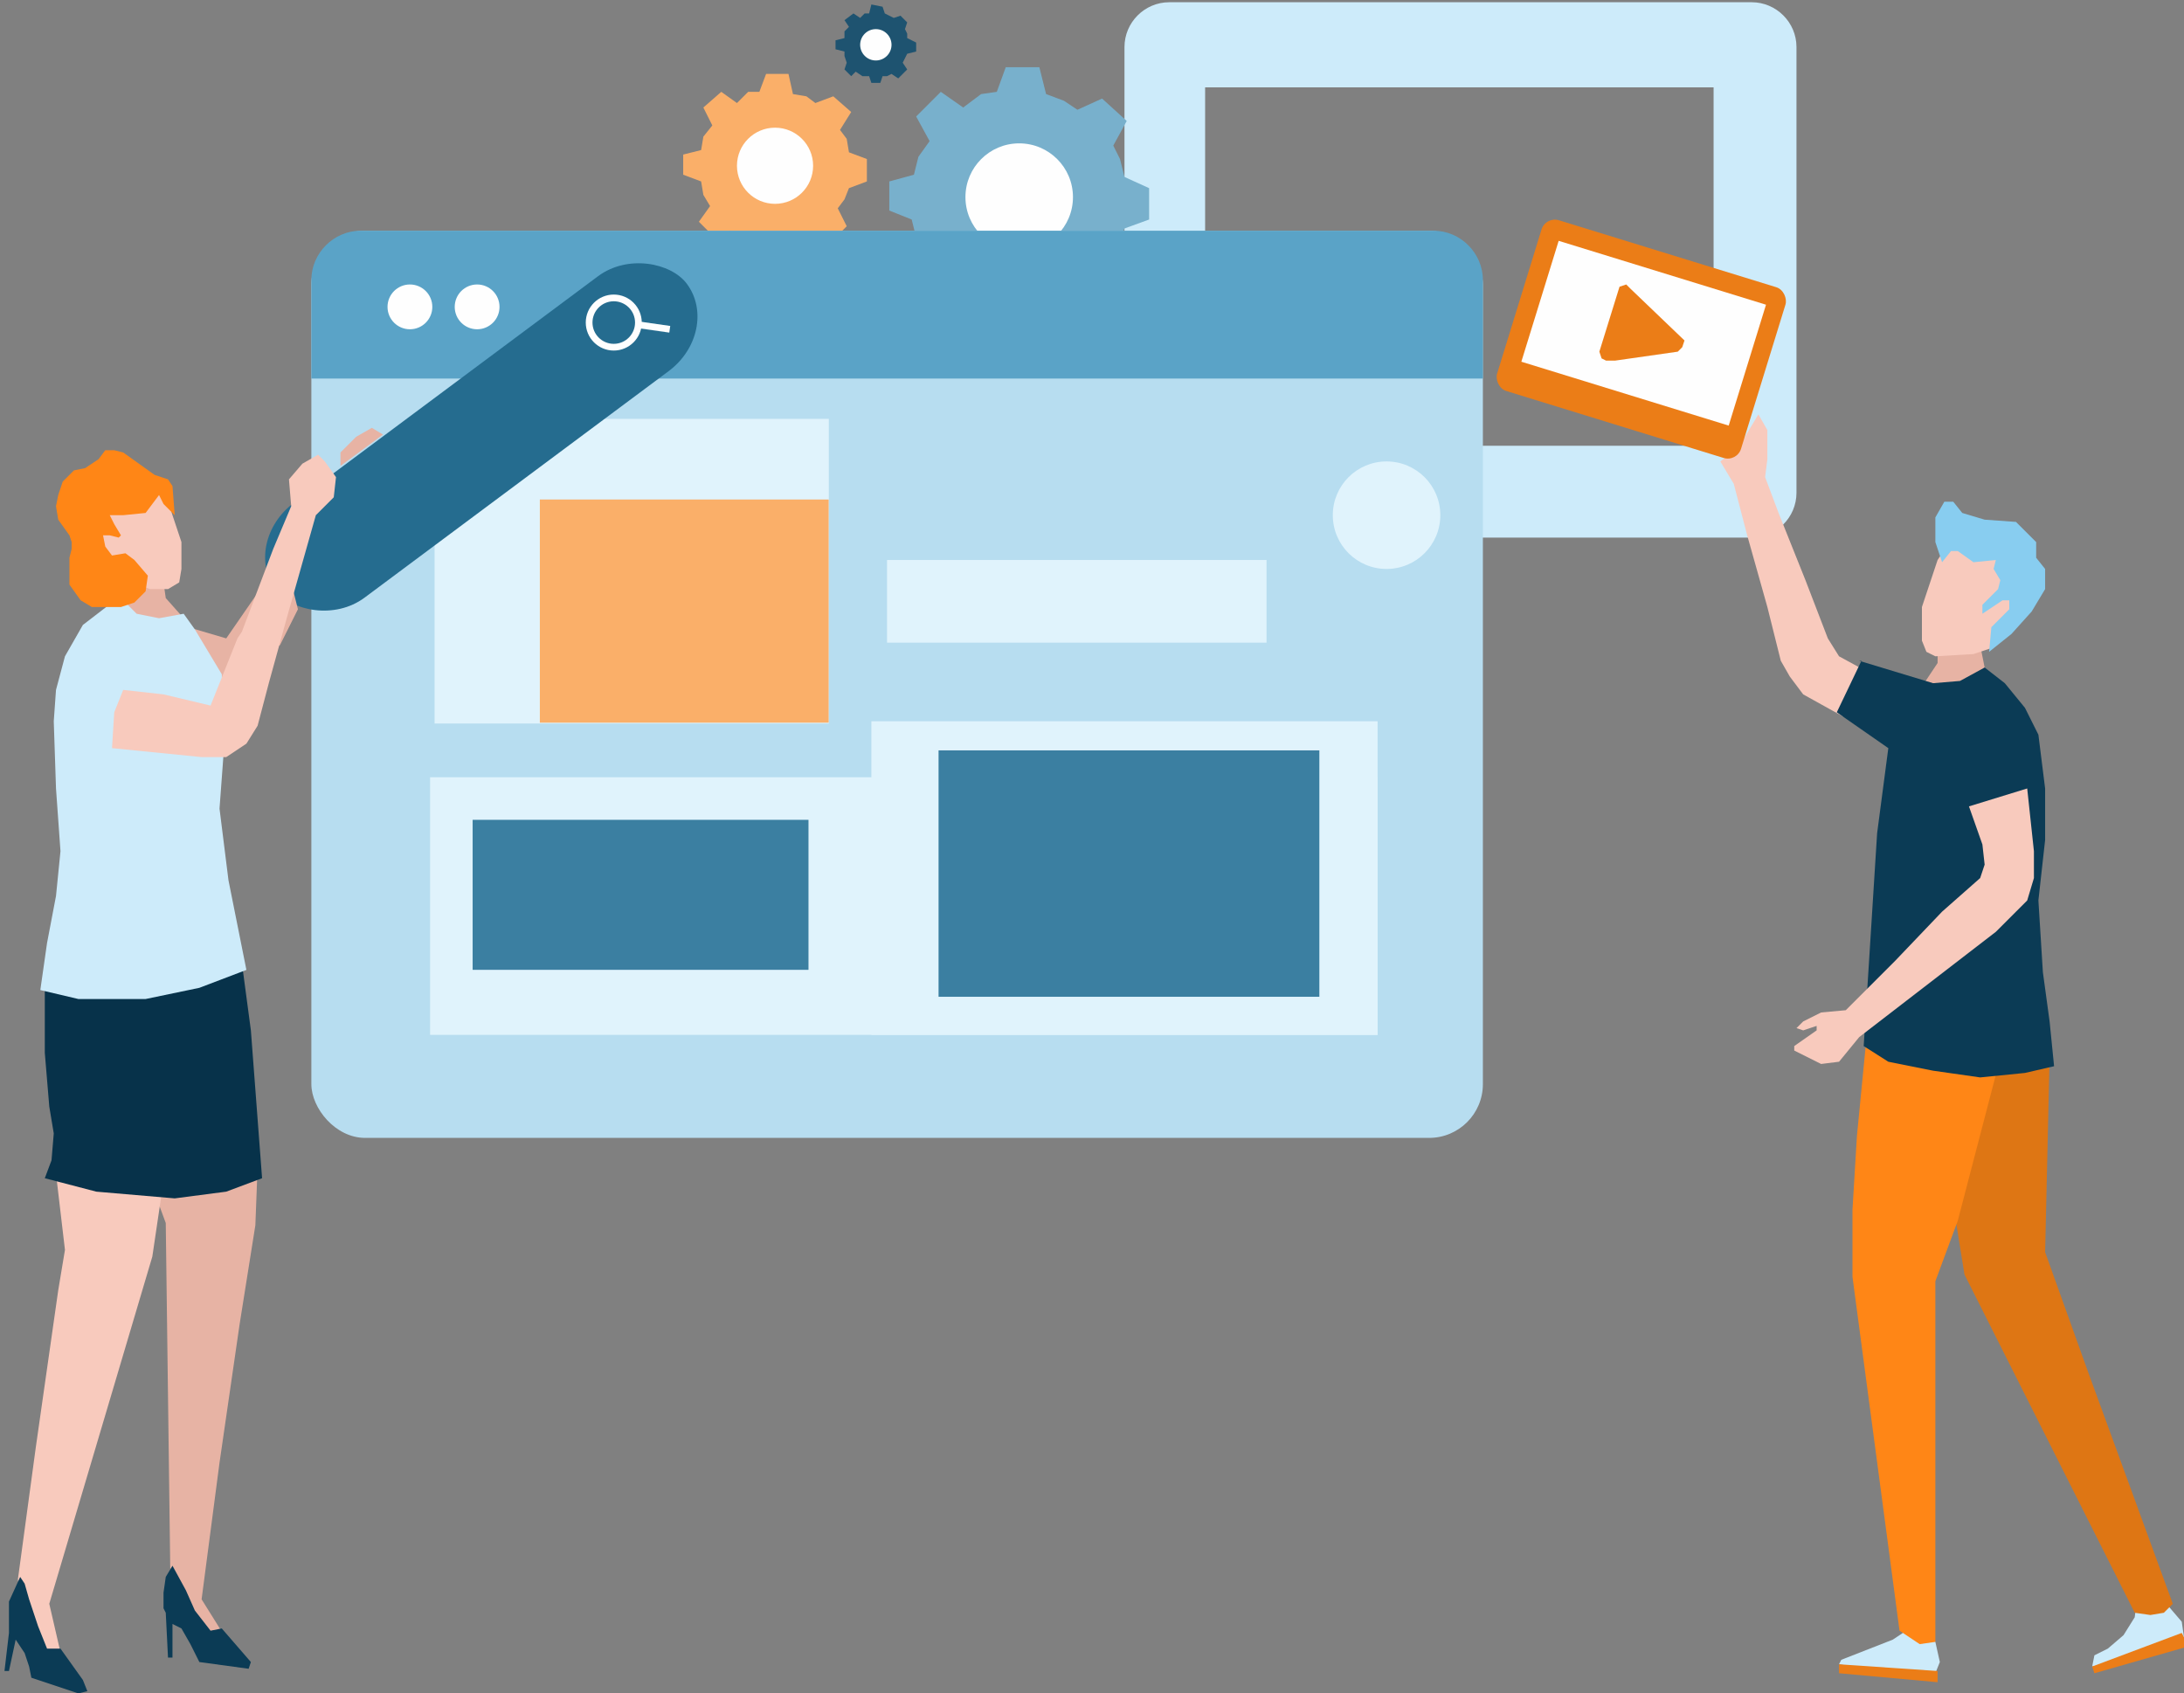 <?xml version="1.0" encoding="UTF-8"?>
<!DOCTYPE svg PUBLIC "-//W3C//DTD SVG 1.1//EN" "http://www.w3.org/Graphics/SVG/1.1/DTD/svg11.dtd">
<!-- Creator: CorelDRAW X8 -->
<svg xmlns="http://www.w3.org/2000/svg" xml:space="preserve" width="975px" height="756px" version="1.1" style="shape-rendering:geometricPrecision; text-rendering:geometricPrecision; image-rendering:optimizeQuality; fill-rule:evenodd; clip-rule:evenodd"
viewBox="0 0 975 756"
 xmlns:xlink="http://www.w3.org/1999/xlink">
 <rect x="0" y="0" width="975" height="756" fill="#808080" stroke="none"/>
 <defs>
  <style type="text/css">
   <![CDATA[
    .str0 {stroke:#FEFEFE;stroke-width:2.999}
    .fil19 {fill:none}
    .fil2 {fill:#FEFEFE}
    .fil18 {fill:#FEFEFE}
    .fil11 {fill:#F8CABD}
    .fil10 {fill:#E7B3A4}
    .fil21 {fill:#07324A}
    .fil17 {fill:#0B3B55}
    .fil20 {fill:#0B3B55}
    .fil4 {fill:#1E5370}
    .fil9 {fill:#256C8F}
    .fil8 {fill:#3B7FA1}
    .fil6 {fill:#5AA3C7}
    .fil1 {fill:#78B0CC}
    .fil12 {fill:#88CDF0}
    .fil5 {fill:#B7DDF0}
    .fil13 {fill:#CDEBFA}
    .fil0 {fill:#CDEBFA}
    .fil15 {fill:#DE7614}
    .fil7 {fill:#E0F3FC}
    .fil14 {fill:#EB7D17}
    .fil3 {fill:#FAAF69}
    .fil22 {fill:#FF8616}
    .fil16 {fill:#FF8616}
   ]]>
  </style>
 </defs>
 <g id="Слой_x0020_1">
  <path class="fil0" d="M522 1l260 0c11,0 20,9 20,20l0 199c0,11 -9,20 -20,20l-260 0c-11,0 -20,-9 -20,-20l0 -199c0,-11 9,-20 20,-20zm16 38l227 0 0 160 -227 0 0 -160z"/>
  <polygon class="fil1" points="438,42 445,41 449,30 464,30 467,42 475,45 481,49 492,44 503,54 497,65 500,71 502,79 513,84 513,98 502,102 499,109 495,115 500,127 489,137 479,130 473,134 464,134 460,145 449,145 444,134 434,135 426,129 418,135 407,124 413,114 409,106 407,98 397,94 397,81 408,78 410,70 415,63 409,52 420,41 430,48 "/>
  <circle class="fil2" cx="455" cy="88" r="24"/>
  <polygon class="fil3" points="334,41 339,41 342,33 352,33 354,42 360,43 364,46 372,43 380,50 375,58 378,62 379,68 387,71 387,81 379,84 377,89 374,93 378,101 370,109 363,104 359,107 352,107 350,114 342,114 338,107 331,107 326,103 320,107 312,99 317,92 314,87 313,81 305,78 305,69 313,67 314,61 318,56 314,48 322,41 329,46 "/>
  <circle class="fil2" cx="346" cy="74" r="17"/>
  <polygon class="fil4" points="386,6 388,6 389,2 394,3 395,6 397,7 399,8 402,7 405,10 404,13 405,15 405,17 409,19 409,23 405,24 404,26 403,28 405,31 401,35 398,33 396,34 394,34 393,37 389,37 388,34 385,34 382,32 380,34 377,31 378,28 377,25 377,23 373,22 373,18 377,17 377,14 379,12 377,9 381,6 384,8 "/>
  <circle class="fil2" cx="391" cy="20" r="7"/>
  <rect class="fil5" x="139" y="103" width="523" height="405" rx="24" ry="24"/>
  <path class="fil6" d="M161 103l479 0c12,0 22,10 22,22l0 44 -523 0 0 -44c0,-12 10,-22 22,-22z"/>
  <circle class="fil7" cx="619" cy="230" r="24"/>
  <rect class="fil7" x="194" y="187" width="176" height="136"/>
  <rect class="fil3" x="241" y="223" width="128.939" height="99.635"/>
  <rect class="fil7" x="396" y="250" width="169.42" height="36.904"/>
  <rect class="fil7" x="192" y="347" width="423" height="115"/>
  <rect class="fil7" x="389" y="322" width="226" height="140"/>
  <rect class="fil8" x="211" y="366" width="149.93" height="66.969"/>
  <rect class="fil8" x="419" y="335" width="170" height="110"/>
  <rect class="fil9" transform="matrix(1.086 -0.809 0.809 1.086 107.325 242.248)" width="169" height="39" rx="22" ry="22"/>
  <polygon class="fil10" points="884,288 865,291 865,296 857,308 884,309 886,298 "/>
  <polygon class="fil11" points="871,241 865,250 861,262 858,271 858,286 860,291 864,293 881,292 890,289 904,267 892,242 "/>
  <polygon class="fil11" points="823,320 832,299 821,293 816,285 806,259 794,229 788,213 789,205 789,192 785,185 776,200 768,206 774,216 780,239 789,271 795,295 799,302 805,310 "/>
  <polygon class="fil12" points="885,270 885,274 891,270 894,268 897,268 897,272 889,280 888,291 898,283 907,273 913,263 913,254 909,249 909,242 900,233 886,232 876,229 872,224 868,224 864,231 864,242 867,251 871,246 874,246 881,251 891,250 890,254 893,259 892,263 "/>
  <polygon class="fil13" points="864,733 854,726 845,732 822,741 821,743 845,747 864,747 866,742 "/>
  <polygon class="fil14" points="865,746 821,743 821,747 865,751 "/>
  <polygon class="fil13" points="968,717 954,714 953,722 948,730 941,736 935,739 934,744 957,739 975,731 974,724 "/>
  <polygon class="fil14" points="974,729 934,744 935,747 977,735 "/>
  <polygon class="fil15" points="885,472 872,538 877,569 953,720 960,721 966,720 970,716 932,612 913,559 915,472 "/>
  <polygon class="fil16" points="833,466 892,476 874,545 864,572 864,733 857,734 848,728 827,570 827,540 829,507 "/>
  <polygon class="fil17" points="830,295 831,295 820,318 843,334 838,372 832,467 843,474 863,478 884,481 904,479 917,476 915,456 912,434 910,402 913,375 913,352 910,328 904,316 895,305 886,298 875,304 863,305 "/>
  <polygon class="fil11" points="885,377 879,360 905,352 908,380 908,392 905,402 891,416 830,463 821,474 813,475 801,469 801,467 811,460 811,458 805,460 802,459 805,456 813,452 824,451 846,429 867,407 884,392 886,386 "/>
  <rect class="fil14" transform="matrix(0.99 0.305 -0.305 0.99 690.011 96.502)" width="110" height="77" rx="6" ry="6"/>
  <rect class="fil18" transform="matrix(0.99 0.305 -0.28 0.907 695.833 107.516)" width="93.5" height="59.501"/>
  <polygon class="fil14" points="726,127 723,128 714,157 715,160 717,161 721,161 749,157 751,155 752,152 728,129 "/>
  <circle class="fil19 str0" cx="274" cy="144" r="11"/>
  <line class="fil19 str0" x1="285" y1="145" x2="299" y2= "147" />
  <polygon class="fil10" points="171,194 152,208 152,202 159,195 166,191 "/>
  <polygon class="fil10" points="95,306 84,280 101,285 130,243 130,255 132,260 131,264 133,272 125,288 "/>
  <polygon class="fil10" points="64,261 73,260 74,267 82,276 65,282 53,269 "/>
  <polygon class="fil11" points="45,255 67,263 75,263 80,260 81,254 81,242 77,230 73,217 43,228 "/>
  <polygon class="fil10" points="115,521 67,527 74,546 76,700 92,736 100,730 90,714 98,653 107,591 114,547 "/>
  <polygon class="fil11" points="25,524 72,534 68,561 22,716 28,742 11,731 8,705 16,646 26,576 29,558 "/>
  <polygon class="fil20" points="11,707 9,704 4,715 4,729 2,746 4,746 7,732 11,738 13,744 14,749 35,756 39,755 37,750 27,736 21,736 17,726 13,714 "/>
  <polygon class="fil20" points="83,710 77,699 74,704 73,711 73,718 74,720 75,740 77,740 77,725 81,727 85,734 89,742 111,745 112,742 99,727 94,728 87,719 "/>
  <polygon class="fil21" points="108,430 20,439 20,449 20,470 22,494 24,506 23,518 20,526 43,532 78,535 101,532 117,526 112,460 "/>
  <polygon class="fil0" points="56,269 50,269 37,279 29,293 25,308 24,322 25,352 27,380 25,400 21,421 18,442 35,446 65,446 89,441 110,433 102,393 98,361 100,334 99,301 87,281 82,274 71,276 61,274 "/>
  <polygon class="fil22" points="51,230 55,230 65,229 71,221 73,225 78,230 77,217 75,214 69,212 55,202 51,201 47,201 44,205 38,209 33,210 28,215 26,221 25,226 26,232 31,239 32,242 32,245 31,249 31,261 36,268 41,271 45,271 54,271 60,269 65,264 66,257 60,250 56,247 50,248 47,244 46,239 49,239 53,240 54,239 51,234 49,230 "/>
  <polygon class="fil11" points="51,318 55,308 73,310 94,315 106,285 108,282 122,245 130,226 129,214 135,207 142,203 145,206 150,213 149,222 141,230 128,276 120,305 115,324 110,332 101,338 90,338 50,334 "/>
  <circle class="fil2" cx="183" cy="137" r="10"/>
  <circle class="fil2" cx="213" cy="137" r="10"/>
 </g>
</svg>
